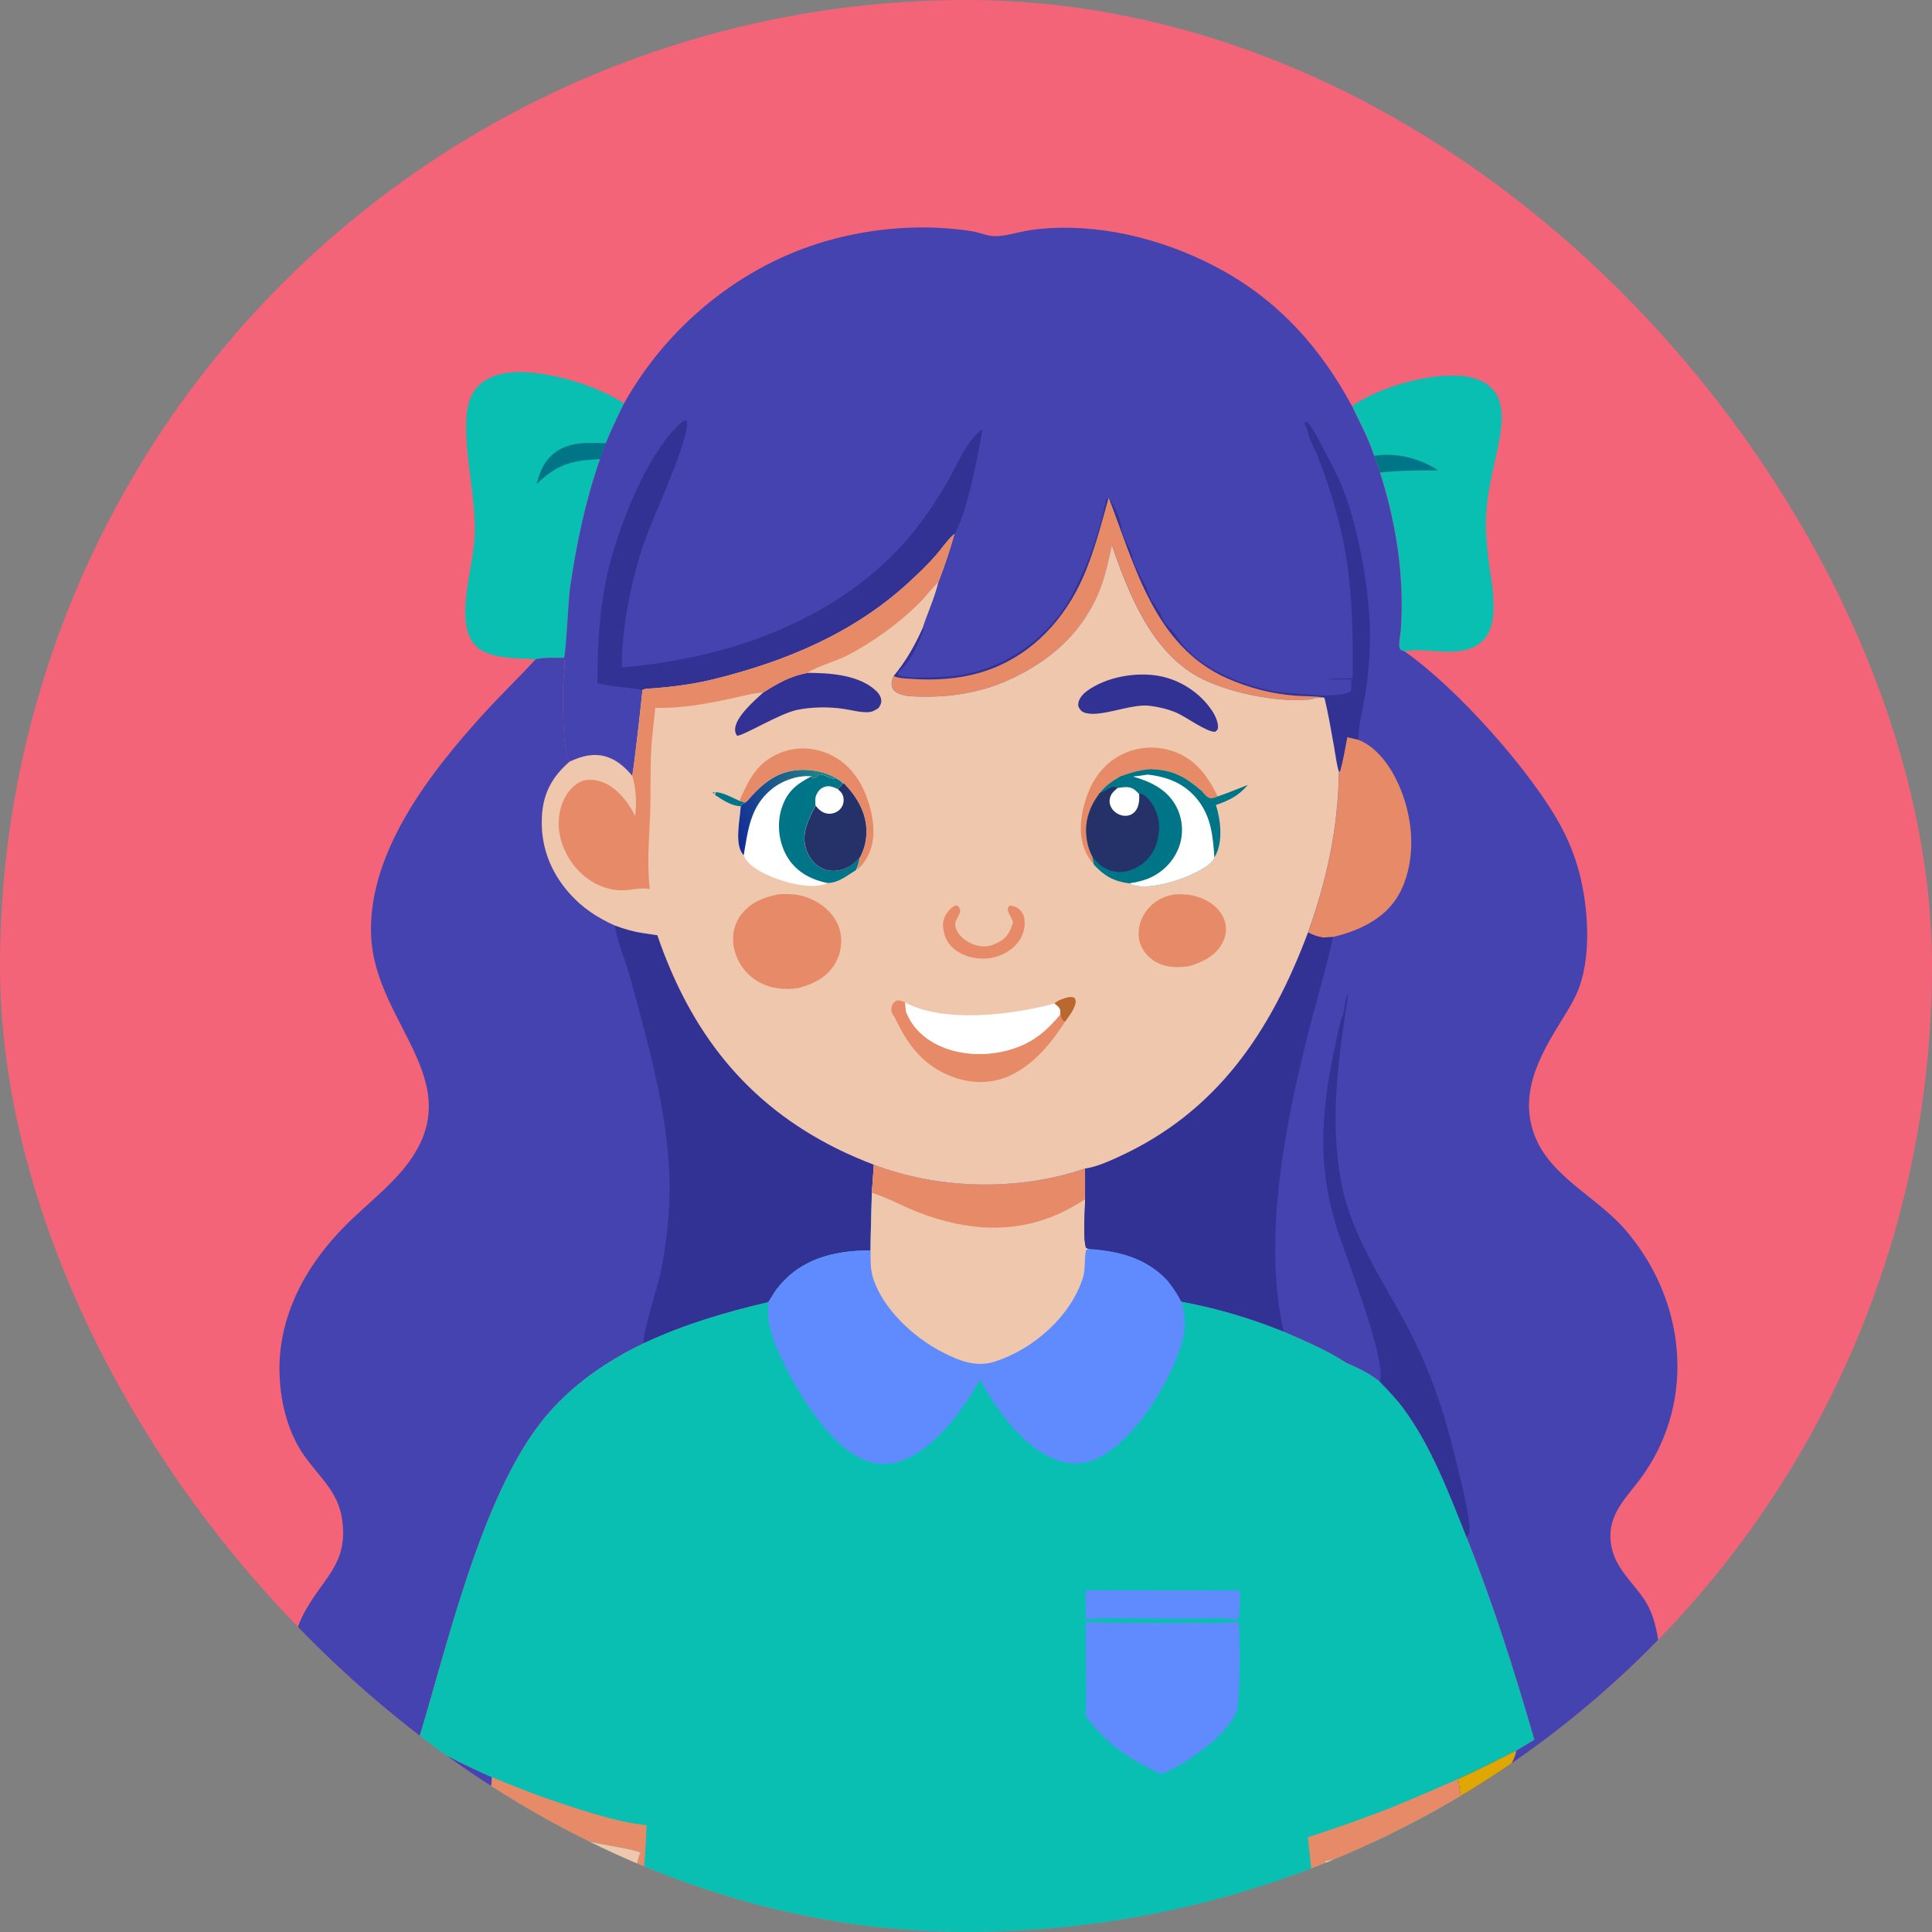 <?xml version="1.0" encoding="UTF-8"?> <svg xmlns="http://www.w3.org/2000/svg" width="74" height="74" viewBox="0 0 74 74" fill="none"><rect x="0" y="0" width="74" height="74" fill="#808080" stroke="none"/><g clip-path="url(#clip0_1919_7561)"><circle cx="37" cy="37" r="37" fill="#F46478"></circle><path d="M51.789 15.553C52.861 14.802 54.916 14.214 56.223 14.431C56.62 14.498 57.027 14.688 57.264 15.027C57.67 15.61 57.5 16.531 57.363 17.179C57.174 18.073 56.935 18.979 56.914 19.896C56.902 20.425 56.953 20.945 57.017 21.468C57.13 22.393 57.551 24.077 56.612 24.689C55.797 25.22 54.678 24.781 53.792 24.944C53.763 24.937 53.711 24.926 53.685 24.913C53.51 24.822 53.647 24.309 53.66 24.126C53.799 22.078 53.485 20.047 52.861 18.099C52.803 17.885 52.711 17.668 52.637 17.458C52.427 16.807 52.084 16.171 51.789 15.553Z" fill="#08BFB2"></path><path d="M52.633 17.459C53.469 17.324 54.38 17.549 55.08 18.015C54.336 18.015 53.597 18.018 52.856 18.099C52.799 17.885 52.707 17.668 52.633 17.459Z" fill="#017588"></path><path d="M20.513 25.253C19.861 25.208 18.973 25.244 18.405 24.887C18.097 24.694 17.94 24.363 17.872 24.016C17.657 22.915 18.177 21.51 18.186 20.339C18.198 18.924 17.811 17.521 17.858 16.111C17.872 15.711 17.938 15.308 18.168 14.971C18.422 14.598 18.824 14.399 19.256 14.311C20.561 14.045 22.807 14.719 23.902 15.45C23.656 15.954 23.413 16.457 23.201 16.978C23.128 17.18 23.048 17.381 22.983 17.586C22.418 19.2 22.08 20.843 21.831 22.535C21.777 22.905 21.674 25.079 21.602 25.196C21.269 25.204 20.831 25.169 20.513 25.253Z" fill="#08BFB2"></path><path d="M20.555 18.535C20.662 18.119 20.8 17.744 21.124 17.444C21.71 16.902 22.472 16.957 23.207 16.978C23.134 17.18 23.054 17.381 22.989 17.586C21.901 17.637 21.375 17.76 20.555 18.535Z" fill="#017588"></path><path d="M20.515 25.253C20.834 25.169 21.271 25.204 21.604 25.196C21.667 25.448 21.582 25.89 21.572 26.162C21.552 26.727 21.537 28.757 21.818 29.172C21.175 29.735 20.824 30.344 20.763 31.208C20.683 32.342 21.062 33.37 21.815 34.217C22.308 34.772 22.875 35.144 23.548 35.447C23.901 35.577 24.251 35.683 24.625 35.737L25.182 35.822C26.443 39.504 28.567 42.277 32.111 44.021C32.553 44.239 33.011 44.432 33.471 44.609L33.393 45.686C33.374 46.422 33.348 47.157 33.343 47.893C32.129 47.895 30.921 48.135 30.039 49.04C29.929 49.154 29.821 49.278 29.726 49.404L29.429 49.873C27.783 50.257 26.189 50.729 24.655 51.449C24.354 51.602 24.042 51.748 23.753 51.925C22.608 52.578 21.573 53.401 20.751 54.439C18.414 57.39 17.126 63.068 16.016 66.69C16.956 67.16 17.88 67.656 18.847 68.071C18.807 68.498 18.763 68.924 18.742 69.352C18.654 70.247 18.58 71.146 18.532 72.044C16.966 71.15 15.461 70.039 14.13 68.824C13.486 68.236 12.838 67.618 12.317 66.916C11.155 65.352 10.719 63.394 11.726 61.638C12.456 60.364 13.346 59.851 13.101 58.178C12.945 57.118 12.222 56.571 11.645 55.744C11.03 54.864 10.752 53.752 10.709 52.69C10.616 50.451 11.709 48.456 13.26 46.91C13.9 46.272 14.615 45.708 15.226 45.039C18.37 41.597 14.353 39.377 14.214 35.824C14.091 32.637 16.489 29.573 18.53 27.331C19.175 26.623 19.867 25.959 20.515 25.253Z" fill="#4443AF"></path><path d="M23.547 35.447C23.9 35.577 24.25 35.683 24.623 35.737L25.181 35.822C26.442 39.504 28.566 42.277 32.109 44.021C32.552 44.239 33.01 44.432 33.47 44.609L33.392 45.686C33.372 46.422 33.347 47.157 33.342 47.893C32.127 47.895 30.919 48.135 30.038 49.04C29.927 49.154 29.82 49.278 29.724 49.404L29.427 49.873C27.782 50.257 26.188 50.729 24.654 51.449C24.609 51.045 25.206 49.255 25.322 48.661C25.504 47.727 25.627 46.742 25.644 45.79C25.697 42.98 24.874 40.155 24.145 37.468C23.967 36.812 23.674 36.162 23.555 35.495C23.552 35.479 23.549 35.463 23.547 35.447Z" fill="#323194"></path><path d="M33.472 44.609C35.996 45.568 39.012 45.629 41.564 44.755L41.565 45.938C41.561 46.387 41.472 47.398 41.599 47.794C41.641 47.811 41.678 47.83 41.724 47.835C42.873 47.913 43.921 48.183 44.729 49.055C44.924 49.306 45.106 49.568 45.25 49.852C46.601 50.101 47.894 50.486 49.169 51C49.981 51.359 50.822 51.703 51.564 52.195C52.033 52.403 52.44 52.584 52.845 52.909C53.154 53.231 53.48 53.567 53.746 53.926C54.822 55.373 55.519 57.226 56.183 58.888C57.195 61.423 58.018 64.015 58.774 66.636C58.543 66.776 58.314 66.918 58.079 67.052C57.342 67.42 56.609 67.807 55.854 68.138C55.904 68.505 55.98 68.887 56.001 69.256L56.036 69.654C56.086 70.12 56.167 71.64 56.293 72C56.554 74.993 56.825 77.975 57.025 80.973L57.05 81.351C57.075 81.632 57.096 81.912 57.108 82.194C55.708 82.496 53.639 82.891 52.226 82.971L51.327 83.084C49.652 83.347 47.919 83.434 46.229 83.558C40.989 83.942 35.741 83.95 30.494 83.696C29.018 83.624 27.548 83.515 26.075 83.395C25.264 83.33 24.446 83.282 23.639 83.18C23.4 83.168 23.16 83.135 22.922 83.112C21.213 82.947 19.488 82.849 17.827 82.391C17.829 82.057 17.852 81.722 17.866 81.389L17.911 80.833C18.089 77.902 18.357 74.975 18.532 72.044C18.58 71.146 18.654 70.248 18.742 69.352C18.763 68.924 18.807 68.498 18.847 68.071C17.88 67.656 16.956 67.161 16.016 66.69C17.126 63.068 18.414 57.39 20.751 54.439C21.573 53.402 22.608 52.578 23.753 51.925C24.042 51.748 24.354 51.603 24.656 51.449C26.189 50.729 27.783 50.258 29.429 49.874L29.726 49.404C29.821 49.278 29.929 49.154 30.039 49.041C30.921 48.135 32.129 47.895 33.343 47.894C33.349 47.158 33.374 46.422 33.393 45.687L33.472 44.609Z" fill="#08BFB2"></path><path d="M41.571 60.915L47.497 60.921C47.489 61.267 47.498 61.622 47.45 61.964L47.38 62.026C46.596 61.946 45.748 62.002 44.957 62C43.838 61.996 42.688 61.946 41.57 62.019C41.607 61.656 41.584 61.279 41.571 60.915Z" fill="#608BFF"></path><path d="M18.847 68.071C19.495 68.342 20.146 68.597 20.806 68.838C21.916 69.222 23.605 69.805 24.765 69.907C24.759 70.27 24.725 70.631 24.712 70.993C24.533 73.326 24.205 75.663 24.093 77.999C23.989 79.714 23.875 81.478 23.639 83.18C23.4 83.168 23.16 83.135 22.922 83.111C22.987 81.609 24.119 71.709 24.532 70.949C23.922 70.76 23.25 70.691 22.624 70.549C21.316 70.253 19.984 69.859 18.742 69.352C18.763 68.924 18.807 68.498 18.847 68.071Z" fill="#E78A68"></path><path d="M53.197 69.272C54.09 68.908 54.974 68.526 55.857 68.138C55.906 68.505 55.983 68.887 56.004 69.256C54.943 69.867 51.96 71.112 50.766 71.281C50.945 72.265 50.983 73.283 51.109 74.276C51.478 77.176 51.817 80.076 52.228 82.971L51.329 83.084C51.275 81.77 51.07 80.439 50.943 79.129C50.797 77.863 50.695 76.592 50.575 75.323C50.45 74.01 50.308 72.697 50.203 71.383L50.094 70.371C51.139 70.032 52.172 69.671 53.197 69.272Z" fill="#E78A68"></path><path d="M47.402 62.11L47.461 62.214C47.481 62.779 47.522 65.224 47.35 65.605C46.941 66.51 45.394 67.605 44.477 67.948C43.315 67.418 42.331 66.778 41.588 65.72C41.6 64.524 41.58 63.328 41.588 62.131C42.852 62.168 44.12 62.164 45.385 62.158C46.043 62.156 46.752 62.199 47.402 62.11Z" fill="#608BFF"></path><path d="M50.766 71.282C51.96 71.112 54.943 69.867 56.004 69.256L56.039 69.654C56.088 70.12 56.169 71.64 56.296 72C56.557 74.993 56.828 77.975 57.027 80.973L57.052 81.351C57.078 81.632 57.098 81.912 57.11 82.193C55.711 82.496 53.642 82.89 52.229 82.971C51.817 80.077 51.478 77.176 51.109 74.276C50.983 73.283 50.945 72.265 50.766 71.282Z" fill="#EFC7AC"></path><path d="M18.743 69.353C19.985 69.859 21.317 70.254 22.624 70.55C23.25 70.691 23.922 70.76 24.533 70.95C24.119 71.71 22.988 81.609 22.923 83.112C21.214 82.947 19.489 82.85 17.828 82.391C17.83 82.058 17.853 81.723 17.867 81.39L17.912 80.834C18.09 77.903 18.358 74.976 18.532 72.045C18.581 71.146 18.654 70.248 18.743 69.353Z" fill="#EFC7AC"></path><path d="M33.476 44.609C36 45.568 39.016 45.629 41.568 44.755L41.569 45.938C41.565 46.387 41.476 47.398 41.603 47.794C41.645 47.811 41.682 47.83 41.728 47.835C42.877 47.913 43.925 48.183 44.733 49.055C44.928 49.306 45.11 49.568 45.254 49.852C45.508 50.758 45.357 51.218 45.045 52.079C44.514 53.356 43.439 55.065 42.228 55.758C41.737 56.038 41.19 56.134 40.643 55.973C39.271 55.57 38.193 54.038 37.537 52.852C36.855 54.01 35.932 55.35 34.655 55.905C34.133 56.132 33.603 56.121 33.078 55.906C31.645 55.318 30.247 52.864 29.671 51.454C29.491 50.895 29.364 50.465 29.433 49.874L29.73 49.404C29.825 49.278 29.933 49.154 30.043 49.041C30.925 48.135 32.133 47.895 33.347 47.894C33.353 47.158 33.378 46.422 33.397 45.687L33.476 44.609Z" fill="#608BFF"></path><path d="M33.473 44.609C35.998 45.568 39.014 45.629 41.566 44.755L41.566 45.938C41.563 46.387 41.474 47.398 41.6 47.794C41.643 47.811 41.679 47.83 41.725 47.835L41.613 47.867C41.529 48.03 41.58 48.612 41.489 48.908C41.024 50.415 39.584 51.674 38.111 52.15C37.374 52.389 36.714 52.112 36.06 51.773C34.991 51.218 33.825 50.141 33.446 48.967C33.331 48.61 33.343 48.263 33.345 47.894C33.35 47.158 33.375 46.422 33.395 45.687L33.473 44.609Z" fill="#EFC7AC"></path><path d="M33.469 44.609C35.993 45.568 39.009 45.629 41.562 44.755L41.562 45.938C41.326 46.087 41.088 46.227 40.839 46.354C38.994 47.298 37.065 47.166 35.17 46.433C34.585 46.207 34.028 45.889 33.431 45.699C33.417 45.694 33.404 45.691 33.391 45.687L33.469 44.609Z" fill="#E78A68"></path><path d="M23.902 15.45C25.559 12.485 28.386 10.166 31.668 9.226C33.255 8.772 34.983 8.605 36.626 8.78C36.852 8.804 37.08 8.827 37.302 8.872C37.561 8.924 37.84 9.043 38.103 9.046C38.488 9.05 38.899 8.919 39.277 8.846C39.573 8.789 39.875 8.761 40.176 8.742C42.46 8.597 44.888 9.272 46.875 10.386C49.06 11.612 50.603 13.37 51.785 15.553C52.079 16.172 52.422 16.807 52.632 17.459C52.706 17.668 52.798 17.885 52.856 18.099C53.48 20.047 53.795 22.078 53.655 24.126C53.643 24.31 53.506 24.822 53.681 24.913C53.706 24.926 53.758 24.937 53.787 24.944C55.765 26.311 58.684 29.567 59.819 31.707C60.204 32.434 60.472 33.209 60.623 34.018C60.84 35.184 60.896 36.613 60.511 37.751C60.342 38.248 60.052 38.692 59.779 39.136C59.125 40.201 58.432 41.402 58.585 42.702C58.839 44.857 60.969 45.629 62.242 47.093C64.528 49.722 64.99 53.539 62.958 56.463C62.345 57.347 61.498 57.992 61.718 59.211C61.878 60.09 62.526 60.573 62.989 61.281C63.242 61.667 63.37 62.078 63.462 62.527C63.796 64.166 63.278 65.762 62.376 67.129C60.935 69.314 58.694 70.996 56.291 72.001C56.164 71.64 56.083 70.12 56.033 69.654L55.999 69.256C55.977 68.887 55.901 68.506 55.852 68.138C56.606 67.808 57.34 67.42 58.076 67.052C58.311 66.918 58.541 66.776 58.771 66.636C58.015 64.015 57.192 61.423 56.18 58.888C55.516 57.227 54.82 55.373 53.744 53.926C53.477 53.568 53.151 53.231 52.842 52.91C52.437 52.584 52.03 52.403 51.561 52.195C50.819 51.704 49.978 51.36 49.167 51C47.891 50.486 46.599 50.101 45.247 49.852C45.103 49.568 44.921 49.306 44.726 49.055C43.918 48.183 42.87 47.914 41.721 47.835C41.675 47.83 41.639 47.812 41.596 47.794C41.469 47.398 41.558 46.387 41.562 45.938L41.562 44.756C39.009 45.629 35.993 45.568 33.469 44.609C33.008 44.433 32.551 44.239 32.108 44.021C28.565 42.277 26.44 39.504 25.179 35.822L24.622 35.737C24.249 35.684 23.899 35.577 23.546 35.448C22.873 35.144 22.306 34.772 21.812 34.217C21.06 33.37 20.681 32.343 20.761 31.208C20.821 30.345 21.172 29.735 21.816 29.173C21.535 28.757 21.549 26.728 21.57 26.162C21.58 25.89 21.664 25.448 21.602 25.197C21.674 25.079 21.776 22.906 21.831 22.535C22.079 20.843 22.417 19.2 22.983 17.586C23.048 17.382 23.128 17.18 23.201 16.979C23.412 16.458 23.655 15.954 23.902 15.45Z" fill="#4443AF"></path><path d="M55.852 68.138C56.606 67.807 57.339 67.42 58.076 67.052C57.965 67.837 56.651 69.148 56.033 69.654L55.998 69.256C55.977 68.887 55.901 68.505 55.852 68.138Z" fill="#DFA700"></path><path d="M51.811 25.986C51.843 22.59 51.687 20.619 50.448 17.41C50.381 17.237 50.285 17.079 50.217 16.909C50.136 16.707 50.087 16.494 50.003 16.293C49.967 16.207 49.973 16.247 49.977 16.165L50.044 16.153C50.317 16.407 50.493 16.832 50.669 17.158C50.949 17.674 51.228 18.187 51.441 18.734C52.005 20.186 52.401 22.33 52.46 23.876C52.495 24.794 52.438 25.693 52.291 26.601C52.201 27.164 52.028 27.767 52.026 28.336L51.607 28.239C51.525 28.667 51.45 29.111 51.335 29.531L51.287 29.566C51.194 29.264 51.158 28.925 51.103 28.613C50.993 27.991 50.885 27.37 50.74 26.754L50.721 26.721C50.372 26.657 49.981 26.674 49.625 26.647C48.714 26.577 47.828 26.349 46.993 25.977C44.207 24.737 43.469 21.652 42.463 19.061C42.214 19.98 41.969 20.898 41.62 21.786C40.975 23.428 39.825 24.831 38.175 25.537C37.161 25.97 36.053 26.078 34.961 26.006C34.726 25.991 34.447 25.986 34.227 25.898C34.706 25.32 35.029 24.748 35.337 24.068L35.389 24.091C35.17 24.685 34.872 25.346 34.393 25.773L34.395 25.854C34.635 26.029 36.367 25.923 36.701 25.872C38.303 25.627 39.719 24.738 40.667 23.424C41.419 22.382 42.138 20.419 42.363 19.138L42.418 19.077C42.655 19.209 42.9 19.907 42.951 20.172C42.955 20.198 42.957 20.223 42.96 20.249C43.001 20.542 43.204 20.862 43.315 21.138C43.371 21.28 43.386 21.431 43.443 21.574C43.578 21.911 43.771 22.232 43.928 22.56C43.995 22.701 44.026 22.858 44.105 22.992C44.209 23.168 44.359 23.329 44.451 23.511C44.503 23.615 44.529 23.731 44.598 23.827C44.709 23.984 44.869 24.102 44.978 24.257C45.306 24.721 45.492 24.962 45.955 25.304C46.75 25.892 47.85 26.307 48.822 26.482C49.184 26.547 49.568 26.556 49.935 26.589C50.432 26.633 50.923 26.675 51.42 26.589C51.543 26.568 51.641 26.548 51.745 26.477C51.751 26.326 51.76 26.174 51.758 26.023C51.441 26.021 51.122 26.027 50.806 26.003C51.142 25.984 51.475 25.98 51.811 25.986Z" fill="#323194"></path><path d="M42.463 19.061C43.469 21.652 44.207 24.737 46.994 25.977C47.828 26.349 48.714 26.577 49.625 26.647C49.981 26.674 50.372 26.657 50.721 26.721L50.026 26.756L50.347 26.768C49.124 26.956 47.203 26.564 46.081 26.019C44.155 25.084 43.237 22.769 42.591 20.874C42.473 21.415 42.362 21.962 42.168 22.482C41.536 24.177 40.266 25.309 38.637 26.046C37.605 26.512 36.485 26.698 35.355 26.684C35.061 26.68 34.719 26.683 34.444 26.569C34.325 26.52 34.213 26.443 34.173 26.314C34.131 26.176 34.173 26.026 34.227 25.898C34.447 25.986 34.726 25.991 34.961 26.006C36.053 26.078 37.162 25.97 38.175 25.537C39.825 24.831 40.975 23.428 41.62 21.786C41.969 20.898 42.214 19.98 42.463 19.061Z" fill="#E78A68"></path><path d="M52.843 52.91C52.849 52.893 52.855 52.876 52.86 52.859C53.101 52.061 51.527 48.068 51.232 47.127C51.041 46.522 50.886 45.897 50.795 45.269C50.547 43.565 50.757 41.801 51.123 40.131C51.197 39.797 51.253 39.449 51.348 39.121C51.383 38.998 51.443 38.885 51.472 38.76C51.527 38.515 51.499 38.287 51.637 38.066L51.597 38.152L51.643 38.078C51.266 40.484 50.894 43.012 51.401 45.431C51.831 47.489 53.071 49.189 54.015 51.028C54.745 52.449 55.3 54.025 55.673 55.577C55.824 56.204 56.356 58.168 56.277 58.696C56.266 58.77 56.222 58.829 56.181 58.889C55.517 57.227 54.821 55.373 53.745 53.926C53.478 53.568 53.152 53.232 52.843 52.91Z" fill="#323194"></path><path d="M51.606 28.239L52.026 28.336C52.734 28.607 53.252 29.348 53.556 30.018C54.086 31.186 54.245 32.613 53.782 33.829C53.456 34.686 52.858 35.208 52.028 35.572C51.709 35.711 51.391 35.809 51.054 35.889L50.745 35.908L50.712 35.916C50.496 35.889 50.293 35.819 50.102 35.717C50.821 33.72 51.26 31.695 51.286 29.566L51.335 29.532C51.45 29.111 51.524 28.667 51.606 28.239Z" fill="#E78A68"></path><path d="M22.883 26.167L22.893 25.34C22.916 24.26 23.012 23.17 23.237 22.112C23.612 20.349 24.753 17.384 26.077 16.205C26.147 16.143 26.201 16.093 26.296 16.101C26.477 16.613 25.163 19.505 24.912 20.146C24.723 20.628 24.548 21.113 24.41 21.611C24.06 22.884 23.816 24.242 23.816 25.563C28.281 25.201 32.929 23.456 35.548 19.627C35.83 19.214 36.1 18.788 36.347 18.353C36.7 17.729 37.017 16.922 37.586 16.462L37.635 16.424C37.476 17.369 37.031 19.694 36.561 20.45C36.545 20.464 36.528 20.479 36.511 20.494C36.267 20.714 36.066 21.022 35.849 21.271C35.544 21.621 35.205 21.942 34.866 22.257C32.735 24.239 30.111 25.332 27.32 26.021C26.572 26.205 25.801 26.302 25.034 26.364C24.895 26.375 24.735 26.363 24.612 26.427C24.036 26.317 23.463 26.31 22.883 26.167Z" fill="#323194"></path><path d="M50.101 35.717C50.293 35.819 50.496 35.889 50.712 35.916L50.745 35.907L51.054 35.889C50.811 37.067 50.445 38.239 50.148 39.406C49.255 42.922 48.332 47.412 49.17 51C47.894 50.486 46.602 50.101 45.25 49.852C45.106 49.568 44.924 49.305 44.729 49.055C43.921 48.183 42.873 47.913 41.724 47.835C41.678 47.83 41.642 47.811 41.599 47.794C41.472 47.398 41.561 46.387 41.565 45.938L41.565 44.755C41.989 44.697 42.433 44.497 42.819 44.322C46.623 42.593 48.675 39.513 50.101 35.717Z" fill="#323194"></path><path d="M24.607 26.428C24.73 26.364 24.89 26.376 25.029 26.365C25.796 26.303 26.567 26.206 27.316 26.021C30.107 25.333 32.73 24.24 34.861 22.258C35.2 21.942 35.539 21.622 35.844 21.272C36.061 21.022 36.262 20.715 36.506 20.494C36.523 20.479 36.54 20.465 36.556 20.45C36.385 21.075 36.176 21.68 35.946 22.286C35.795 22.906 35.53 23.467 35.334 24.068C35.025 24.748 34.702 25.321 34.223 25.899C34.169 26.026 34.127 26.176 34.169 26.314C34.209 26.444 34.321 26.521 34.439 26.57C34.715 26.684 35.056 26.68 35.351 26.684C36.481 26.699 37.6 26.513 38.633 26.046C40.262 25.31 41.532 24.177 42.164 22.483C42.358 21.962 42.469 21.416 42.587 20.874C43.232 22.769 44.151 25.084 46.077 26.019C47.199 26.564 49.12 26.957 50.343 26.768L50.022 26.756L50.717 26.721L50.736 26.754C50.881 27.37 50.989 27.991 51.099 28.614C51.154 28.925 51.191 29.265 51.283 29.567C51.257 31.695 50.818 33.72 50.098 35.717C48.672 39.514 46.62 42.593 42.816 44.322C42.43 44.498 41.986 44.697 41.562 44.756C39.009 45.629 35.993 45.568 33.469 44.61C33.008 44.433 32.551 44.239 32.108 44.021C28.565 42.277 26.44 39.505 25.179 35.823L24.622 35.738C24.249 35.684 23.899 35.578 23.546 35.448C22.873 35.144 22.306 34.772 21.812 34.217C21.06 33.371 20.681 32.343 20.761 31.208C20.821 30.345 21.172 29.735 21.816 29.173C22.289 28.953 22.771 28.821 23.284 29.003C23.665 29.138 23.955 29.405 24.211 29.709C24.267 29.59 24.579 26.739 24.607 26.428Z" fill="#EFC7AC"></path><path d="M28.369 30.881C28.019 30.87 27.664 30.633 27.384 30.445L27.421 30.342L27.297 30.352L27.338 30.408L27.374 30.335C27.708 30.353 28.02 30.538 28.319 30.674L28.542 30.74C28.455 30.789 28.419 30.792 28.369 30.881Z" fill="#017588"></path><path d="M40.391 38.44C40.453 38.331 40.778 38.228 40.906 38.198C41 38.176 41.071 38.183 41.16 38.221C41.217 38.328 41.212 38.392 41.174 38.507C41.097 38.737 40.927 38.946 40.789 39.142C40.774 39.133 40.757 39.125 40.742 39.114C40.638 39.035 40.641 38.979 40.612 38.86C40.614 38.812 40.62 38.75 40.611 38.702C40.587 38.581 40.481 38.512 40.391 38.44Z" fill="#BA6830"></path><path d="M38.666 34.683C38.764 34.693 38.865 34.708 38.95 34.762C39.109 34.864 39.21 35.01 39.237 35.198C39.284 35.518 39.185 35.841 38.99 36.095C38.719 36.446 38.292 36.657 37.856 36.705C37.399 36.756 36.881 36.64 36.529 36.333C36.224 36.068 36.135 35.775 36.117 35.386C36.133 35.24 36.179 35.097 36.266 34.977C36.353 34.86 36.486 34.696 36.636 34.676C36.718 34.722 36.736 34.744 36.77 34.832C36.812 34.938 36.671 35.145 36.625 35.243C36.567 35.368 36.58 35.484 36.633 35.608C36.755 35.893 37.051 36.097 37.337 36.191C37.673 36.301 37.942 36.253 38.251 36.089C38.584 35.912 38.702 35.663 38.805 35.316C38.75 35.161 38.644 35.027 38.605 34.869C38.582 34.776 38.619 34.761 38.666 34.683Z" fill="#E78A68"></path><path d="M41.905 33.122C41.8 33.001 41.71 32.877 41.634 32.735C41.29 32.095 41.368 31.314 41.578 30.645C41.813 29.897 42.241 29.267 42.953 28.907C43.566 28.596 44.287 28.55 44.936 28.776C45.795 29.074 46.259 29.722 46.642 30.507C46.541 30.548 46.475 30.571 46.364 30.575C46.214 30.53 46.139 30.417 46.042 30.302C45.405 29.756 44.934 29.48 44.068 29.46C43.66 29.488 43.313 29.595 42.928 29.728C42.613 29.912 42.354 30.083 42.125 30.377C41.724 30.918 41.527 31.482 41.635 32.163C41.669 32.381 41.735 32.596 41.837 32.791L41.905 33.122Z" fill="#E78A68"></path><path d="M28.32 30.674C28.692 29.837 28.999 29.192 29.903 28.829C30.5 28.589 31.17 28.623 31.754 28.884C32.477 29.207 32.932 29.814 33.201 30.542C33.442 31.193 33.585 32.039 33.286 32.692C33.179 32.926 33.012 33.192 32.79 33.328C32.853 33.169 32.91 33.028 32.928 32.857C33.098 32.566 33.182 32.208 33.185 31.873C33.193 31.13 32.819 30.523 32.326 30.004L32.292 30.003C32.212 29.916 32.116 29.864 32.016 29.804C31.476 29.49 30.727 29.407 30.125 29.574C29.502 29.747 29.047 30.189 28.636 30.665L28.544 30.741L28.32 30.674Z" fill="#E78A68"></path><path d="M41.441 27.25C41.371 27.171 41.289 27.093 41.297 26.978C41.314 26.76 41.469 26.587 41.638 26.463C42.377 25.924 43.519 25.727 44.408 25.893C45.207 26.043 45.953 26.529 46.41 27.201C46.489 27.316 46.553 27.439 46.6 27.57C46.631 27.644 46.657 27.776 46.652 27.855C46.646 27.956 46.617 27.973 46.544 28.028C46.227 28.053 45.407 27.443 45.056 27.296C44.729 27.159 44.385 27.077 44.033 27.033C43.263 26.937 41.996 27.571 41.441 27.25Z" fill="#323194"></path><path d="M34.272 38.971C34.247 38.938 34.222 38.904 34.2 38.868C34.133 38.762 34.127 38.658 34.16 38.54C34.195 38.418 34.251 38.372 34.361 38.316C34.489 38.32 34.554 38.338 34.67 38.394L34.703 38.735C34.932 39.354 35.416 39.795 36.009 40.064C36.921 40.478 38.068 40.459 38.995 40.102C39.686 39.835 40.141 39.423 40.613 38.859C40.641 38.978 40.639 39.034 40.743 39.113C40.758 39.124 40.774 39.132 40.79 39.141C40.266 39.956 39.597 40.768 38.703 41.19C38.004 41.519 37.232 41.517 36.511 41.254C35.374 40.84 34.765 40.026 34.272 38.971Z" fill="#E78A68"></path><path d="M30.932 25.773C31.776 25.772 32.934 25.846 33.578 26.483C33.678 26.581 33.753 26.709 33.755 26.852C33.756 26.951 33.703 27.047 33.644 27.124C33.536 27.192 33.429 27.261 33.299 27.274C33 27.306 32.627 27.199 32.328 27.154C31.761 27.068 31.106 27.074 30.544 27.188C29.856 27.328 28.514 28.166 28.232 28.182C28.182 28.107 28.158 28.046 28.156 27.954C28.147 27.474 28.917 26.814 29.237 26.522C29.795 26.167 30.276 25.894 30.932 25.773Z" fill="#323194"></path><path d="M34.664 38.394C36.154 39.207 38.799 38.868 40.386 38.439C40.476 38.512 40.582 38.58 40.606 38.701C40.615 38.749 40.609 38.812 40.607 38.859C40.135 39.423 39.681 39.835 38.989 40.102C38.062 40.459 36.915 40.478 36.003 40.064C35.41 39.795 34.926 39.354 34.698 38.735L34.664 38.394Z" fill="white"></path><path d="M44.999 34.257C45.393 34.233 45.782 34.282 46.142 34.456C46.491 34.625 46.799 34.91 46.913 35.291C46.998 35.572 46.955 35.872 46.816 36.127C46.544 36.632 46.053 36.853 45.531 37.01C45.033 37.078 44.547 37.06 44.124 36.748C43.856 36.551 43.668 36.261 43.621 35.929C43.569 35.561 43.691 35.178 43.911 34.884C44.185 34.519 44.556 34.327 44.999 34.257Z" fill="#E78A68"></path><path d="M29.818 34.254C30.32 34.221 30.75 34.262 31.202 34.501C31.659 34.743 32.034 35.126 32.169 35.635C32.28 36.055 32.209 36.523 31.991 36.898C31.674 37.443 31.15 37.692 30.568 37.846C30.03 37.927 29.489 37.866 29.015 37.582C28.562 37.311 28.245 36.87 28.124 36.357C28.024 35.93 28.084 35.486 28.328 35.117C28.674 34.596 29.23 34.368 29.818 34.254Z" fill="#E78A68"></path><path d="M28.637 30.664C29.048 30.188 29.504 29.746 30.127 29.573C30.728 29.405 31.477 29.489 32.017 29.803C32.118 29.863 32.213 29.915 32.293 30.002L32.327 30.003C32.82 30.522 33.194 31.129 33.187 31.872C33.183 32.208 33.099 32.565 32.929 32.856C32.911 33.028 32.855 33.168 32.792 33.327C32.451 33.534 32.123 33.821 31.701 33.823C31.656 33.844 31.642 33.852 31.591 33.868C30.942 34.07 29.89 33.759 29.302 33.47C29.002 33.323 28.599 33.084 28.485 32.758C28.472 32.743 28.458 32.73 28.446 32.714C28.125 32.305 28.345 31.376 28.372 30.881C28.422 30.791 28.458 30.788 28.545 30.74L28.637 30.664Z" fill="white"></path><path d="M28.637 30.664C29.048 30.188 29.504 29.746 30.127 29.573C30.728 29.405 31.477 29.489 32.017 29.803C31.826 29.88 31.612 29.652 31.393 29.662C31.315 29.731 31.253 29.797 31.145 29.814L31.085 29.736C30.569 29.679 29.964 29.898 29.567 30.218C28.735 30.887 28.655 31.778 28.485 32.758C28.472 32.743 28.458 32.73 28.446 32.714C28.125 32.305 28.345 31.376 28.372 30.881C28.422 30.791 28.458 30.788 28.545 30.74L28.637 30.664Z" fill="url(#paint0_linear_1919_7561)"></path><path d="M31.081 29.736L31.141 29.814C31.248 29.798 31.31 29.731 31.389 29.662C31.608 29.652 31.822 29.88 32.013 29.804C32.114 29.863 32.209 29.915 32.289 30.003L32.092 30.225C31.915 30.142 31.754 30.075 31.56 30.15C31.423 30.203 31.331 30.31 31.273 30.443C31.215 30.58 31.225 30.711 31.238 30.856C30.971 31.374 30.681 31.912 30.868 32.511C30.963 32.816 31.17 33.1 31.457 33.247C31.721 33.382 32.02 33.384 32.297 33.291C32.569 33.2 32.73 33.055 32.925 32.856C32.907 33.028 32.85 33.169 32.787 33.328C32.447 33.535 32.118 33.821 31.696 33.823C31.631 33.809 31.566 33.795 31.501 33.778C30.908 33.616 30.415 33.303 30.114 32.751C29.82 32.213 29.752 31.523 29.944 30.94C30.156 30.301 30.515 30.03 31.081 29.736Z" fill="#017588"></path><path d="M32.293 30.003L32.326 30.003C32.82 30.522 33.194 31.129 33.186 31.873C33.182 32.208 33.098 32.566 32.929 32.856C32.733 33.055 32.572 33.2 32.301 33.291C32.024 33.385 31.725 33.383 31.461 33.247C31.173 33.1 30.967 32.816 30.872 32.511C30.685 31.912 30.975 31.374 31.242 30.856C31.228 30.711 31.218 30.58 31.277 30.443C31.334 30.31 31.427 30.203 31.564 30.15C31.758 30.076 31.918 30.142 32.095 30.225L32.293 30.003Z" fill="#253169"></path><path d="M31.237 30.855C31.223 30.71 31.213 30.58 31.272 30.443C31.329 30.31 31.422 30.202 31.559 30.149C31.753 30.075 31.913 30.142 32.09 30.225C32.226 30.34 32.302 30.431 32.312 30.619C32.32 30.762 32.274 30.891 32.175 30.996C32.071 31.106 31.919 31.169 31.768 31.168C31.566 31.166 31.42 31.068 31.292 30.92C31.273 30.898 31.255 30.877 31.237 30.855Z" fill="white"></path><path d="M42.925 29.729C43.309 29.595 43.656 29.489 44.064 29.461C44.93 29.481 45.401 29.757 46.038 30.303C46.135 30.417 46.21 30.531 46.36 30.575C46.471 30.571 46.537 30.549 46.638 30.508C47.031 30.373 47.408 30.212 47.796 30.064C47.429 30.488 47.093 30.652 46.572 30.833C46.749 31.385 46.843 32.176 46.582 32.715C46.545 32.791 46.551 32.779 46.511 32.838C46.458 33.044 46.172 33.206 45.995 33.311C45.391 33.668 44.1 34.104 43.402 33.901C43.31 33.874 43.334 33.882 43.255 33.836C42.66 33.757 42.306 33.559 41.901 33.123L41.833 32.792C41.731 32.596 41.665 32.382 41.631 32.164C41.523 31.483 41.721 30.919 42.121 30.377C42.35 30.083 42.609 29.913 42.925 29.729Z" fill="#017588"></path><path d="M43.956 29.668C44.721 29.754 45.375 30.01 45.868 30.627C46.392 31.285 46.458 32.029 46.514 32.838C46.46 33.044 46.175 33.206 45.998 33.311C45.394 33.668 44.103 34.104 43.405 33.901C43.313 33.874 43.337 33.882 43.258 33.836C43.596 33.78 43.902 33.71 44.206 33.542C44.682 33.278 45.053 32.833 45.202 32.306C45.339 31.819 45.277 31.287 45.029 30.846C44.678 30.221 44.054 29.932 43.397 29.743C43.584 29.727 43.77 29.697 43.956 29.668Z" fill="white"></path><path d="M42.121 30.376C42.272 30.326 42.398 30.232 42.542 30.167C42.656 30.115 42.697 30.133 42.808 30.182C43.034 30.147 43.275 30.098 43.469 30.254C43.528 30.302 43.58 30.358 43.632 30.413C43.722 30.401 43.741 30.397 43.819 30.454C44.124 30.674 44.334 31.102 44.381 31.466C44.442 31.938 44.317 32.459 44.016 32.831C43.763 33.143 43.385 33.363 42.982 33.396C42.664 33.422 42.338 33.31 42.1 33.098C41.998 33.007 41.916 32.899 41.833 32.791C41.731 32.596 41.665 32.381 41.631 32.163C41.523 31.482 41.721 30.918 42.121 30.376Z" fill="#253169"></path><path d="M42.806 30.182C43.032 30.148 43.273 30.099 43.467 30.255C43.526 30.302 43.578 30.359 43.63 30.413C43.648 30.633 43.628 30.9 43.481 31.076C43.393 31.18 43.27 31.24 43.133 31.247C42.951 31.255 42.768 31.174 42.645 31.041C42.542 30.931 42.487 30.787 42.502 30.636C42.524 30.425 42.651 30.309 42.806 30.182Z" fill="white"></path><path d="M24.61 26.428C24.733 26.364 24.893 26.376 25.032 26.365C25.799 26.303 26.57 26.206 27.319 26.021C30.11 25.333 32.733 24.24 34.864 22.258C35.204 21.942 35.542 21.622 35.847 21.272C36.065 21.022 36.265 20.715 36.51 20.494C36.526 20.479 36.543 20.465 36.56 20.45C36.388 21.075 36.18 21.68 35.949 22.286L35.925 22.31C35.661 22.576 35.437 22.877 35.168 23.141C34.397 23.902 33.415 24.604 32.456 25.103C32.05 25.314 31.235 25.547 30.929 25.773C30.274 25.894 29.792 26.168 29.234 26.523C28.808 26.554 28.367 26.678 27.949 26.767C26.993 26.971 26.082 27.135 25.099 27.113C25.047 27.661 24.968 28.209 24.941 28.759C24.902 29.547 24.93 30.34 24.903 31.129C24.87 32.092 24.768 33.094 24.891 34.052C24.874 34.049 24.858 34.045 24.841 34.043C24.513 33.993 24.215 34.089 23.89 34.1C23.129 34.126 22.411 33.71 21.958 33.116C21.555 32.587 21.331 31.92 21.417 31.253C21.474 30.807 21.673 30.35 22.035 30.067C22.134 29.99 22.245 29.935 22.363 29.891C22.749 29.819 23.117 29.924 23.436 30.148C23.808 30.41 24.135 30.849 24.326 31.259C24.393 30.793 24.363 30.159 24.214 29.709C24.27 29.59 24.582 26.739 24.61 26.428Z" fill="#E78A68"></path></g><defs><linearGradient id="paint0_linear_1919_7561" x1="31.475" y1="30.409" x2="28.092" y2="31.404" gradientUnits="userSpaceOnUse"><stop stop-color="#208084"></stop><stop offset="1" stop-color="#152D95"></stop></linearGradient><clipPath id="clip0_1919_7561"><rect width="74" height="74" rx="37" fill="white"></rect></clipPath></defs></svg> 